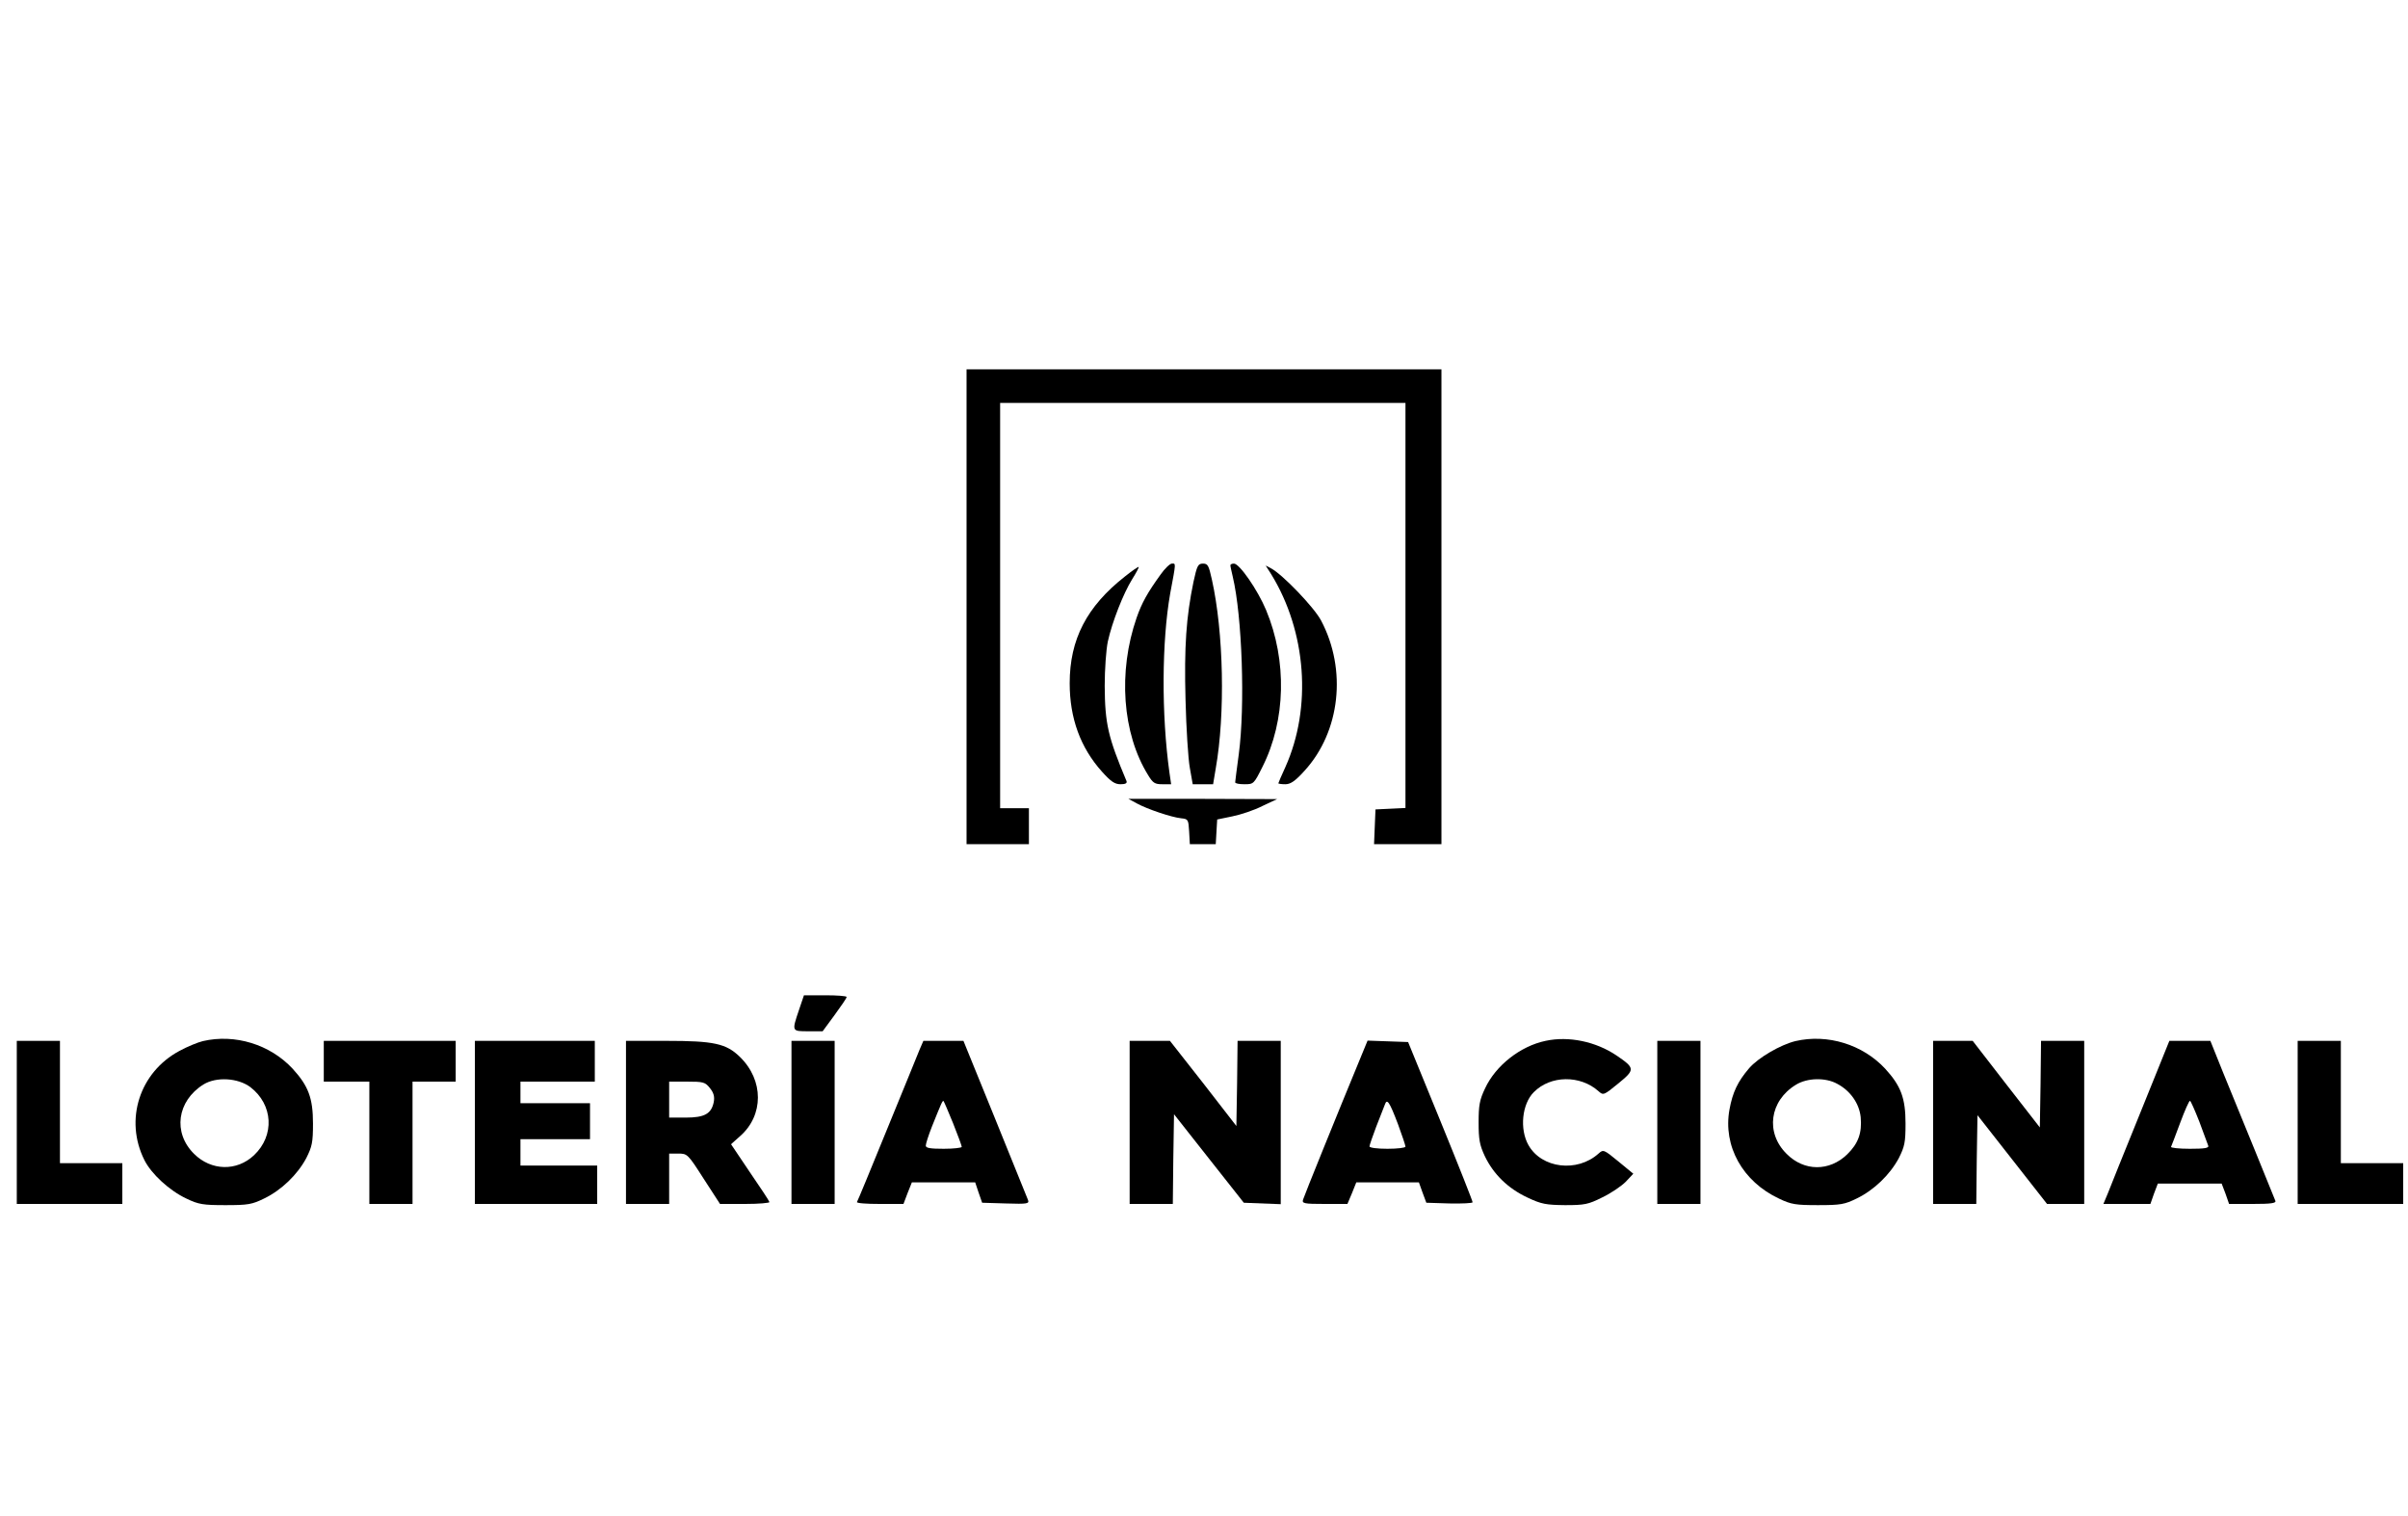 <?xml version="1.0" encoding="UTF-8" standalone="no"?> <svg xmlns="http://www.w3.org/2000/svg" version="1.0" width="1004pt" height="632pt" viewBox="0 0 1004 632" preserveAspectRatio="xMidYMid meet"><g transform="translate(0,632) scale(0.1,-0.1)" fill="#000000" stroke="none"><path d="M4030 3790 l0 -990 130 0 130 0 0 75 0 75 -60 0 -60 0 0 845 0 845 845 0 845 0 0 -845 0 -844 -62 -3 -63 -3 -3 -72 -3 -73 141 0 140 0 0 990 0 990 -990 0 -990 0 0 -990z"></path><path d="M4838 3923 c-54 -75 -77 -116 -99 -179 -78 -225 -60 -482 48 -656 20 -33 28 -38 59 -38 l37 0 -7 48 c-34 244 -32 548 3 747 25 133 24 125 7 125 -8 0 -30 -21 -48 -47z"></path><path d="M4976 3893 c-30 -145 -39 -268 -33 -491 3 -119 11 -247 18 -284 l12 -68 42 0 43 0 11 66 c40 227 33 567 -16 787 -13 59 -17 67 -37 67 -21 0 -25 -8 -40 -77z"></path><path d="M5130 3963 c0 -5 5 -26 10 -48 39 -164 52 -538 25 -740 -8 -60 -15 -113 -15 -117 0 -5 17 -8 39 -8 38 0 39 1 75 73 97 193 103 442 15 653 -35 84 -111 194 -134 194 -8 0 -15 -3 -15 -7z"></path><path d="M4690 3916 c-159 -125 -230 -262 -230 -445 0 -146 45 -269 135 -369 37 -41 53 -52 77 -52 20 0 28 4 25 13 -77 183 -90 239 -91 397 0 69 6 152 13 185 18 82 65 201 101 259 17 27 29 50 28 52 -2 2 -28 -16 -58 -40z"></path><path d="M5300 3926 c147 -239 171 -556 59 -805 -16 -35 -29 -65 -29 -67 0 -2 13 -4 29 -4 22 0 41 13 80 56 149 163 178 421 69 627 -30 56 -160 191 -208 217 l-23 12 23 -36z"></path><path d="M4740 2970 c44 -24 145 -58 185 -62 29 -3 30 -5 33 -55 l3 -53 54 0 54 0 3 52 3 51 63 13 c35 7 92 26 125 43 l62 29 -310 1 -310 0 35 -19z"></path><path d="M3331 2108 c-30 -89 -30 -88 39 -88 l60 0 50 68 c27 37 50 70 50 75 0 4 -40 7 -89 7 l-89 0 -21 -62z"></path><path d="M846 1979 c-21 -5 -65 -23 -98 -41 -166 -89 -230 -287 -146 -455 29 -58 105 -128 176 -161 50 -24 69 -27 162 -27 95 0 111 3 162 28 72 35 138 99 175 168 24 48 28 65 28 144 0 106 -19 157 -85 229 -94 101 -240 146 -374 115z m198 -192 c95 -73 102 -202 15 -284 -72 -68 -179 -65 -250 6 -89 88 -71 220 39 289 53 33 144 28 196 -11z"></path><path d="M6444 1980 c-105 -22 -208 -103 -252 -198 -23 -48 -27 -71 -27 -142 0 -71 4 -94 26 -141 36 -75 96 -134 177 -172 59 -28 78 -31 157 -32 82 0 97 3 155 32 36 17 80 47 98 65 l32 34 -62 51 c-61 50 -63 51 -83 33 -89 -80 -237 -62 -292 35 -38 67 -27 172 22 221 70 71 194 72 270 4 20 -18 22 -17 82 32 71 58 71 64 -7 117 -86 58 -199 82 -296 61z"></path><path d="M7486 1979 c-62 -15 -155 -69 -193 -113 -48 -56 -69 -101 -82 -172 -28 -153 55 -301 207 -372 50 -24 69 -27 162 -27 95 0 111 3 162 28 72 35 138 99 175 168 24 48 28 65 28 144 0 106 -19 157 -85 229 -94 101 -240 146 -374 115z m174 -178 c55 -29 92 -82 98 -139 6 -66 -10 -110 -56 -155 -74 -72 -180 -72 -253 2 -89 88 -71 221 39 288 47 29 123 31 172 4z"></path><path d="M70 1640 l0 -340 220 0 220 0 0 85 0 85 -130 0 -130 0 0 255 0 255 -90 0 -90 0 0 -340z"></path><path d="M1350 1895 l0 -85 95 0 95 0 0 -255 0 -255 90 0 90 0 0 255 0 255 90 0 90 0 0 85 0 85 -275 0 -275 0 0 -85z"></path><path d="M1980 1640 l0 -340 255 0 255 0 0 80 0 80 -160 0 -160 0 0 55 0 55 145 0 145 0 0 75 0 75 -145 0 -145 0 0 45 0 45 155 0 155 0 0 85 0 85 -250 0 -250 0 0 -340z"></path><path d="M2610 1640 l0 -340 90 0 90 0 0 105 0 105 38 0 c38 0 40 -2 106 -105 l68 -105 105 0 c57 0 103 4 101 8 -1 5 -38 61 -82 125 l-78 116 37 33 c100 87 100 234 0 331 -57 56 -109 67 -307 67 l-168 0 0 -340z m350 143 c16 -20 20 -36 16 -58 -10 -49 -38 -65 -117 -65 l-69 0 0 75 0 75 74 0 c69 0 76 -2 96 -27z"></path><path d="M3300 1640 l0 -340 90 0 90 0 0 340 0 340 -90 0 -90 0 0 -340z"></path><path d="M3834 1943 c-8 -21 -70 -171 -136 -333 -66 -162 -122 -298 -125 -302 -2 -5 40 -8 95 -8 l99 0 17 45 18 45 132 0 132 0 14 -42 15 -43 99 -3 c91 -3 98 -1 92 15 -4 10 -66 163 -138 341 l-131 322 -83 0 -84 0 -16 -37z m140 -307 c20 -50 36 -94 36 -98 0 -4 -34 -8 -75 -8 -56 0 -75 3 -75 13 0 8 11 42 25 78 39 97 45 112 49 108 2 -2 20 -44 40 -93z"></path><path d="M4710 1640 l0 -340 90 0 90 0 2 187 3 187 145 -184 146 -185 77 -3 77 -3 0 341 0 340 -90 0 -90 0 -2 -177 -3 -178 -138 178 -139 177 -84 0 -84 0 0 -340z"></path><path d="M5672 1908 c-96 -232 -235 -576 -239 -590 -5 -16 4 -18 90 -18 l95 0 19 45 18 45 130 0 131 0 15 -42 16 -43 96 -3 c54 -1 97 1 97 5 0 5 -60 157 -134 338 l-135 330 -84 3 -85 3 -30 -73z m157 -276 c17 -46 31 -88 31 -93 0 -5 -34 -9 -75 -9 -42 0 -75 4 -75 10 0 5 13 42 28 82 16 40 32 82 36 92 9 27 19 13 55 -82z"></path><path d="M6910 1640 l0 -340 90 0 90 0 0 340 0 340 -90 0 -90 0 0 -340z"></path><path d="M8060 1640 l0 -340 90 0 90 0 2 185 3 185 145 -185 145 -185 77 0 78 0 0 340 0 340 -90 0 -90 0 -2 -180 -3 -181 -140 180 -140 181 -82 0 -83 0 0 -340z"></path><path d="M8925 1683 c-66 -163 -128 -316 -137 -340 l-18 -43 98 0 98 0 15 43 16 42 133 0 133 0 16 -42 15 -43 99 0 c75 0 98 3 94 13 -2 6 -41 100 -84 207 -44 107 -104 255 -134 328 l-53 132 -86 0 -85 0 -120 -297z m245 -40 c18 -49 35 -94 37 -100 4 -10 -15 -13 -77 -13 -45 0 -80 4 -78 8 2 4 19 49 38 100 19 51 37 92 41 92 3 0 20 -39 39 -87z"></path><path d="M9580 1640 l0 -340 220 0 220 0 0 85 0 85 -130 0 -130 0 0 255 0 255 -90 0 -90 0 0 -340z"></path></g></svg> 